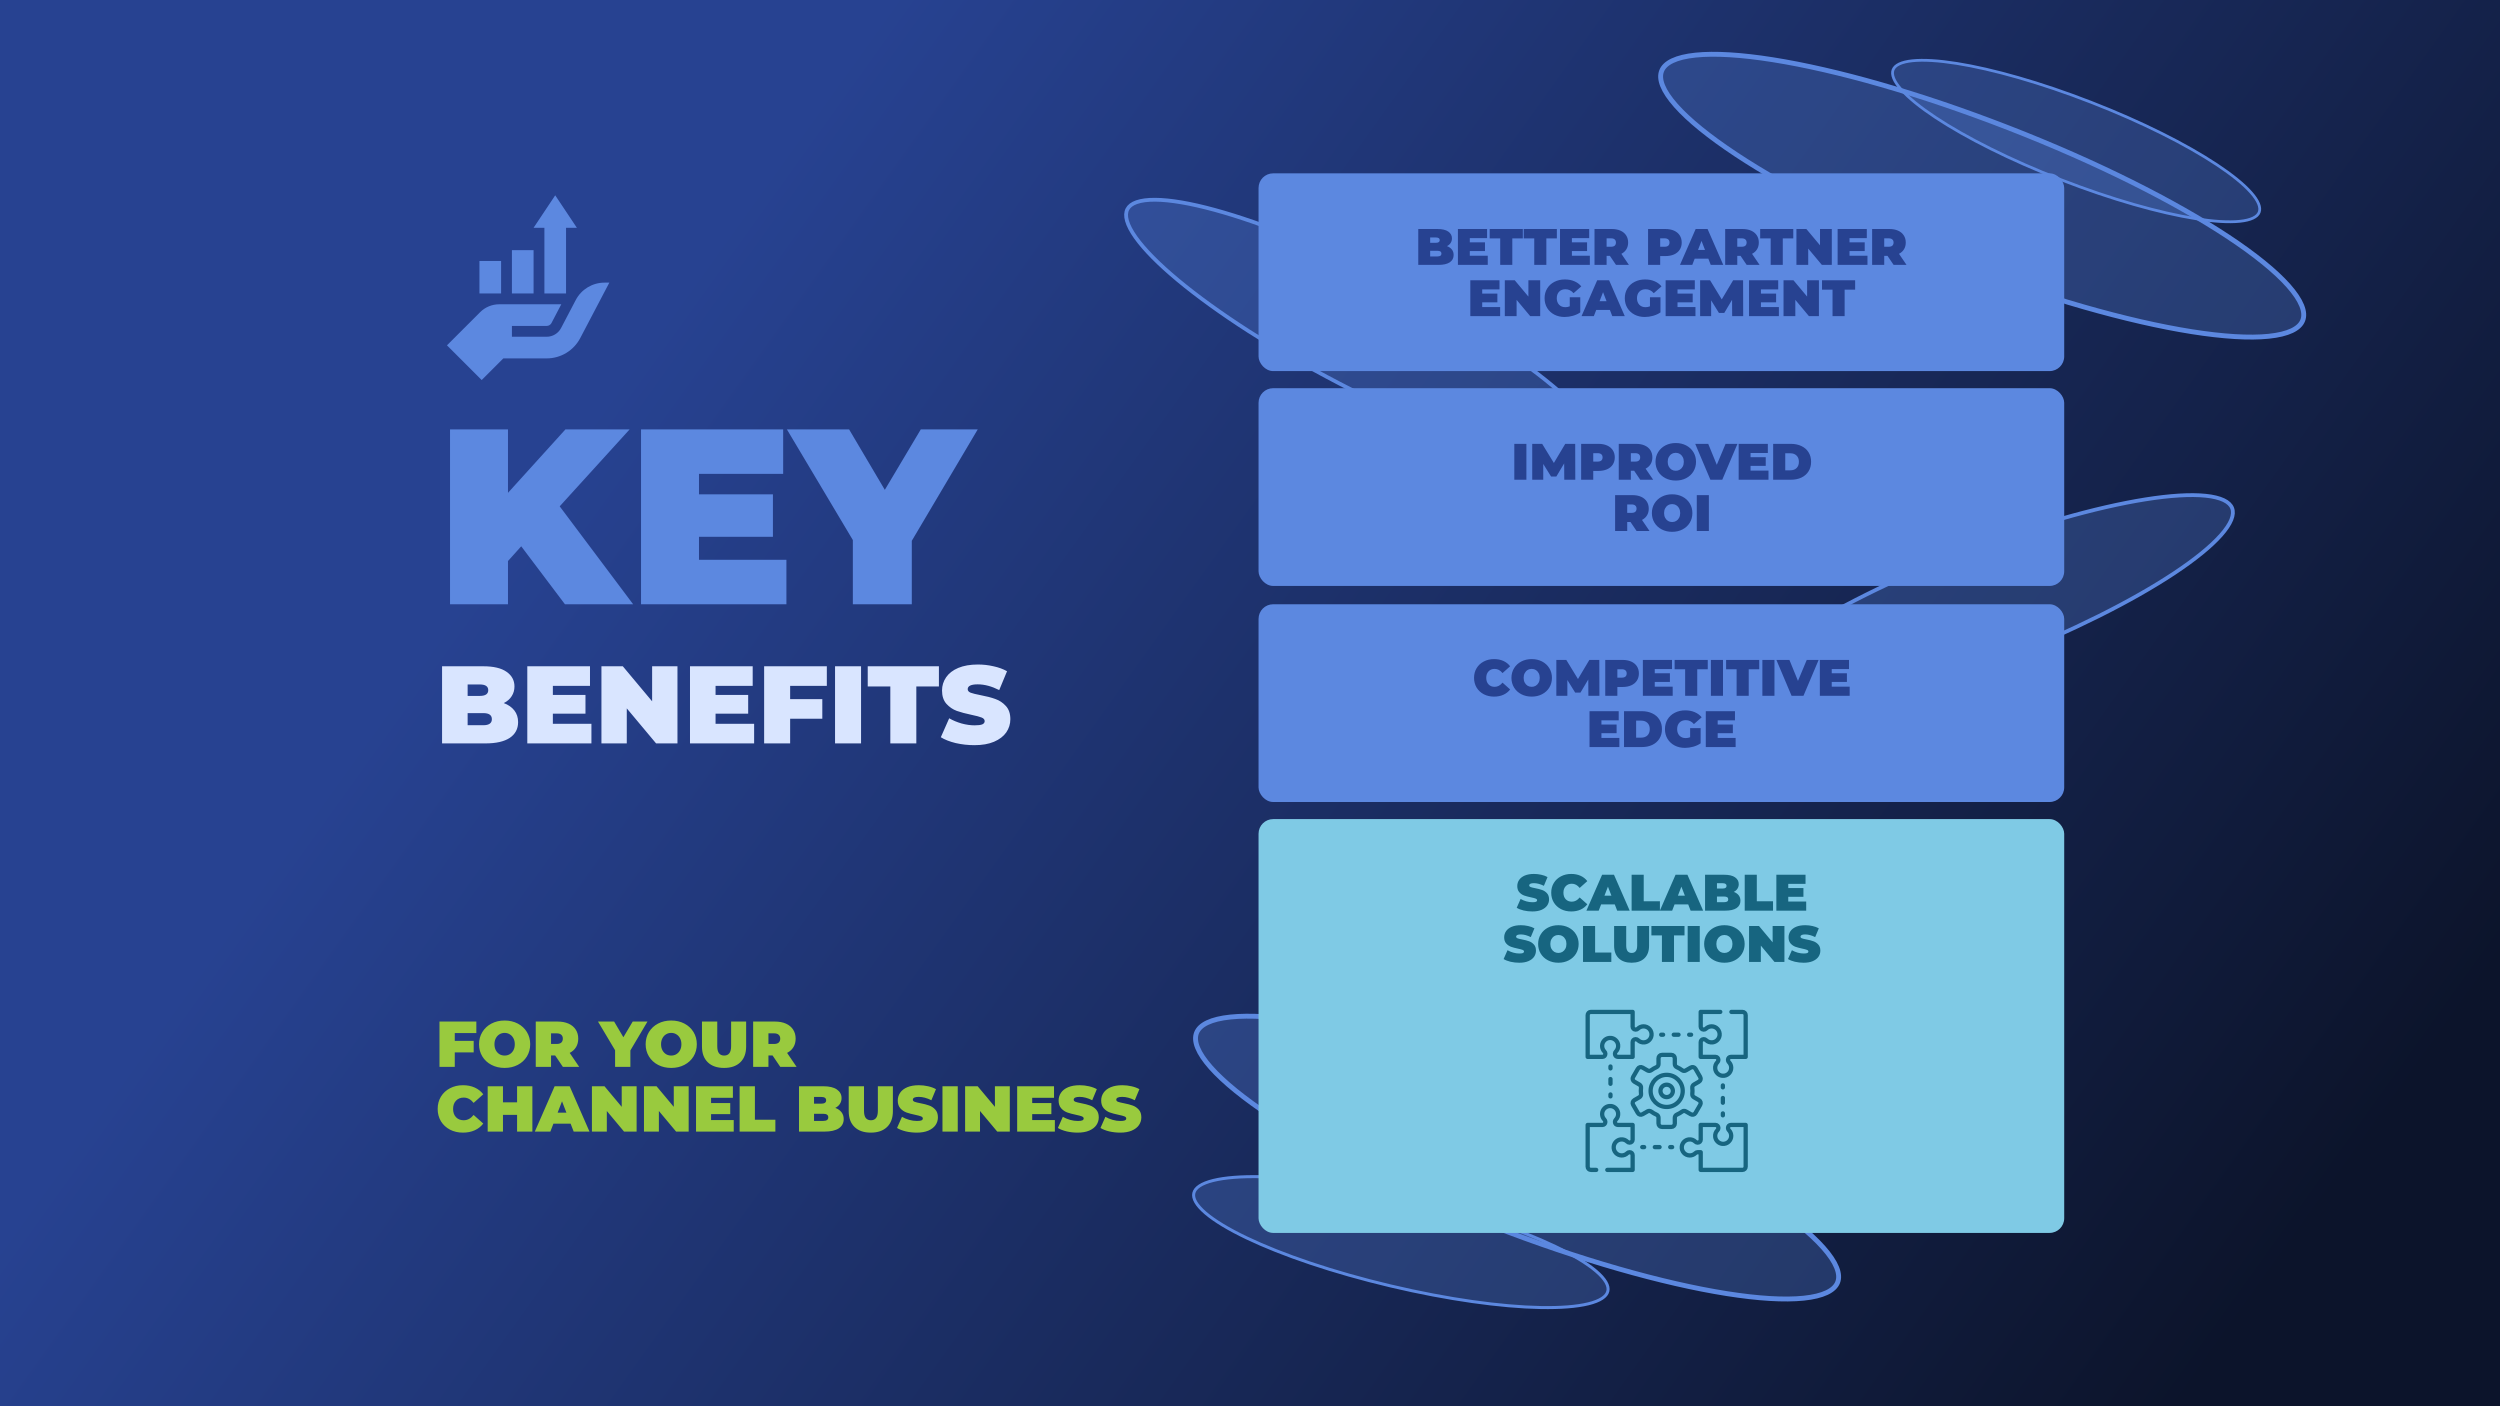<svg xmlns="http://www.w3.org/2000/svg" width="2048" height="1152" viewBox="0 0 2048 1152" fill="none"><g clip-path="url(#clip0_248_296)"><rect width="2048" height="1152" fill="url(#paint0_linear_248_296)"></rect><path d="M1505.4 1050.47C1504.1 1053.81 1501.21 1056.64 1496.53 1058.87C1491.84 1061.1 1485.49 1062.65 1477.58 1063.47C1461.78 1065.1 1440.2 1063.78 1414.32 1059.68C1362.6 1051.48 1294.13 1032.23 1221.19 1003.85C1148.25 975.473 1084.77 943.385 1041.11 914.476C1019.26 900.012 1002.46 886.404 991.921 874.517C986.647 868.571 983.013 863.139 981.061 858.321C979.115 853.515 978.9 849.477 980.2 846.136C981.5 842.796 984.387 839.964 989.07 837.737C993.764 835.505 1000.11 833.958 1008.02 833.139C1023.82 831.503 1045.4 832.823 1071.28 836.927C1123 845.129 1191.47 864.379 1264.41 892.756C1337.35 921.133 1400.83 953.221 1444.49 982.13C1466.34 996.594 1483.13 1010.2 1493.68 1022.09C1498.95 1028.04 1502.59 1033.47 1504.54 1038.29C1506.48 1043.09 1506.7 1047.13 1505.4 1050.47Z" fill="#5C88E0" fill-opacity="0.27" stroke="#5C88E0" stroke-width="4"></path><path d="M1886.4 262.47C1885.1 265.811 1882.21 268.642 1877.53 270.869C1872.84 273.101 1866.49 274.648 1858.58 275.467C1842.78 277.103 1821.2 275.783 1795.32 271.679C1743.6 263.477 1675.13 244.227 1602.19 215.85C1529.25 187.473 1465.77 155.385 1422.11 126.476C1400.26 112.012 1383.46 98.404 1372.92 86.517C1367.65 80.571 1364.01 75.139 1362.06 70.321C1360.11 65.516 1359.9 61.477 1361.2 58.136C1362.5 54.796 1365.39 51.964 1370.07 49.737C1374.76 47.505 1381.11 45.958 1389.02 45.139C1404.82 43.503 1426.4 44.823 1452.28 48.927C1504 57.129 1572.47 76.379 1645.41 104.756C1718.35 133.133 1781.83 165.221 1825.49 194.13C1847.34 208.594 1864.13 222.202 1874.68 234.089C1879.95 240.035 1883.59 245.467 1885.54 250.285C1887.48 255.091 1887.7 259.129 1886.4 262.47Z" fill="#5C88E0" fill-opacity="0.27" stroke="#5C88E0" stroke-width="4"></path><path d="M1850.72 173.876C1849.98 175.783 1848.33 177.4 1845.65 178.672C1842.97 179.946 1839.35 180.83 1834.83 181.297C1825.81 182.232 1813.49 181.478 1798.71 179.135C1769.18 174.451 1730.08 163.459 1688.43 147.255C1646.78 131.051 1610.53 112.728 1585.6 96.22C1573.12 87.961 1563.53 80.191 1557.51 73.403C1554.5 70.008 1552.42 66.906 1551.31 64.155C1550.2 61.411 1550.08 59.105 1550.82 57.197C1551.56 55.289 1553.21 53.673 1555.88 52.401C1558.56 51.127 1562.19 50.243 1566.7 49.776C1575.73 48.841 1588.05 49.595 1602.83 51.938C1632.36 56.622 1671.46 67.614 1713.11 83.818C1754.76 100.022 1791.01 118.345 1815.94 134.853C1828.42 143.112 1838.01 150.882 1844.03 157.67C1847.04 161.065 1849.11 164.167 1850.23 166.918C1851.34 169.662 1851.46 171.968 1850.72 173.876Z" fill="#5C88E0" fill-opacity="0.27" stroke="#5C88E0" stroke-width="2.284"></path><path d="M1828.56 416.247C1829.58 418.853 1829.41 422.003 1827.9 425.753C1826.38 429.512 1823.54 433.752 1819.43 438.392C1811.21 447.67 1798.11 458.293 1781.08 469.586C1747.02 492.157 1697.51 517.216 1640.62 539.383C1583.74 561.551 1530.32 576.596 1489.98 583.016C1469.79 586.228 1452.96 587.267 1440.63 585.997C1434.46 585.362 1429.51 584.157 1425.84 582.418C1422.19 580.682 1419.94 578.475 1418.92 575.869C1417.91 573.263 1418.07 570.113 1419.59 566.363C1421.11 562.604 1423.94 558.364 1428.05 553.724C1436.27 544.446 1449.37 533.823 1466.41 522.53C1500.46 499.959 1549.97 474.9 1606.86 452.732C1663.75 430.565 1717.16 415.519 1757.51 409.1C1777.69 405.888 1794.52 404.849 1806.86 406.119C1813.02 406.754 1817.98 407.959 1821.64 409.698C1825.29 411.433 1827.55 413.641 1828.56 416.247Z" fill="#5C88E0" fill-opacity="0.27" stroke="#5C88E0" stroke-width="3.121"></path><path d="M1313.54 374.362C1312.25 376.843 1309.77 378.794 1305.95 380.123C1302.12 381.456 1297.06 382.118 1290.86 382.082C1278.47 382.01 1261.85 379.156 1242.13 373.778C1202.71 363.03 1151.24 342.293 1097.09 314.1C1042.93 285.906 996.423 255.636 965.012 229.513C949.296 216.443 937.426 204.465 930.258 194.352C926.673 189.294 924.315 184.773 923.21 180.871C922.108 176.979 922.285 173.829 923.576 171.349C924.867 168.868 927.347 166.917 931.167 165.588C934.996 164.255 940.052 163.593 946.253 163.629C958.648 163.701 975.268 166.555 994.988 171.932C1034.4 182.681 1085.87 203.417 1140.03 231.611C1194.19 259.805 1240.69 290.074 1272.1 316.198C1287.82 329.268 1299.69 341.246 1306.86 351.359C1310.44 356.417 1312.8 360.938 1313.91 364.84C1315.01 368.732 1314.83 371.882 1313.54 374.362Z" fill="#5C88E0" fill-opacity="0.27" stroke="#5C88E0" stroke-width="3.121"></path><path d="M1317.15 1057.73C1316.64 1059.88 1315.11 1061.86 1312.43 1063.63C1309.75 1065.4 1305.99 1066.89 1301.22 1068.06C1291.68 1070.41 1278.35 1071.44 1262.14 1071.14C1229.76 1070.53 1186.17 1064.57 1139.07 1053.41C1091.97 1042.25 1050.34 1028.01 1021.13 1014.03C1006.51 1007.03 995.063 1000.13 987.59 993.746C983.852 990.553 981.162 987.536 979.556 984.751C977.953 981.973 977.477 979.517 977.989 977.36C978.5 975.203 980.027 973.222 982.705 971.458C985.391 969.69 989.149 968.201 993.922 967.025C1003.46 964.674 1016.79 963.642 1033 963.949C1065.38 964.56 1108.97 970.511 1156.07 981.672C1203.17 992.832 1244.8 1007.07 1274.01 1021.06C1288.63 1028.05 1300.08 1034.96 1307.55 1041.34C1311.29 1044.53 1313.98 1047.55 1315.58 1050.33C1317.19 1053.11 1317.66 1055.57 1317.15 1057.73Z" fill="#5C88E0" fill-opacity="0.27" stroke="#5C88E0" stroke-width="2.474"></path><path d="M426.983 447.526L416.138 459.599V495H368.664V351.76H416.138V403.736L463.202 351.76H515.792L458.496 414.785L518.657 495H462.793L426.983 447.526ZM644.227 458.576V495H525.133V351.76H641.567V388.184H572.607V404.963H633.177V439.75H572.607V458.576H644.227ZM746.944 443.024V495H698.652V442.41L644.63 351.76H695.582L724.844 401.28L754.311 351.76H800.966L746.944 443.024Z" fill="#5C88E0"></path><path d="M412.694 575.963C416.425 577.347 419.314 579.363 421.36 582.01C423.406 584.658 424.429 587.848 424.429 591.579C424.429 597.115 422.142 601.418 417.569 604.487C412.995 607.496 406.376 609 397.71 609H362.145V545.814H395.905C404.33 545.814 410.678 547.318 414.951 550.327C419.284 553.336 421.45 557.338 421.45 562.332C421.45 565.281 420.698 567.929 419.193 570.276C417.749 572.623 415.583 574.518 412.694 575.963ZM383.087 560.708V570.095H393.016C397.65 570.095 399.967 568.531 399.967 565.401C399.967 562.272 397.65 560.708 393.016 560.708H383.087ZM395.905 594.106C400.599 594.106 402.945 592.451 402.945 589.141C402.945 585.832 400.599 584.177 395.905 584.177H383.087V594.106H395.905ZM484.495 592.933V609H431.96V545.814H483.322V561.881H452.902V569.283H479.621V584.628H452.902V592.933H484.495ZM554.98 545.814V609H537.468L513.457 580.295V609H492.696V545.814H510.208L534.219 574.518V545.814H554.98ZM617.779 592.933V609H565.244V545.814H616.606V561.881H586.186V569.283H612.905V584.628H586.186V592.933H617.779ZM647.283 561.881V572.713H673.64V588.78H647.283V609H625.98V545.814H677.341V561.881H647.283ZM684.071 545.814H705.374V609H684.071V545.814ZM729.349 562.332H710.845V545.814H769.157V562.332H750.652V609H729.349V562.332ZM798.249 610.444C793.014 610.444 787.899 609.873 782.904 608.729C777.97 607.526 773.908 605.931 770.718 603.945L777.578 588.419C780.587 590.164 783.957 591.579 787.688 592.662C791.419 593.685 795 594.196 798.43 594.196C801.379 594.196 803.485 593.926 804.749 593.384C806.012 592.782 806.644 591.91 806.644 590.766C806.644 589.442 805.802 588.449 804.117 587.787C802.492 587.125 799.784 586.403 795.993 585.621C791.118 584.598 787.056 583.515 783.807 582.371C780.557 581.168 777.729 579.242 775.322 576.594C772.915 573.886 771.711 570.246 771.711 565.672C771.711 561.701 772.824 558.09 775.051 554.84C777.278 551.591 780.587 549.033 784.98 547.168C789.433 545.302 794.819 544.369 801.138 544.369C805.471 544.369 809.713 544.851 813.865 545.814C818.078 546.716 821.779 548.07 824.968 549.876L818.559 565.311C812.361 562.182 806.494 560.617 800.957 560.617C795.481 560.617 792.743 561.941 792.743 564.589C792.743 565.853 793.556 566.816 795.18 567.478C796.805 568.079 799.483 568.741 803.214 569.463C808.028 570.366 812.09 571.419 815.4 572.623C818.71 573.766 821.568 575.662 823.975 578.309C826.443 580.957 827.676 584.568 827.676 589.141C827.676 593.113 826.563 596.724 824.336 599.973C822.11 603.163 818.77 605.72 814.317 607.646C809.924 609.512 804.568 610.444 798.249 610.444Z" fill="#D9E5FF"></path><path d="M372.547 846.303V852.67H388.04V862.115H372.547V874H360.024V836.858H390.216V846.303H372.547ZM413.385 874.849C409.388 874.849 405.798 874.018 402.614 872.355C399.431 870.693 396.937 868.393 395.133 865.457C393.329 862.486 392.427 859.143 392.427 855.429C392.427 851.715 393.329 848.39 395.133 845.454C396.937 842.482 399.431 840.165 402.614 838.503C405.798 836.84 409.388 836.009 413.385 836.009C417.383 836.009 420.973 836.84 424.157 838.503C427.34 840.165 429.834 842.482 431.638 845.454C433.442 848.39 434.344 851.715 434.344 855.429C434.344 859.143 433.442 862.486 431.638 865.457C429.834 868.393 427.34 870.693 424.157 872.355C420.973 874.018 417.383 874.849 413.385 874.849ZM413.385 864.714C414.942 864.714 416.339 864.343 417.577 863.6C418.851 862.822 419.859 861.743 420.602 860.364C421.344 858.949 421.716 857.304 421.716 855.429C421.716 853.554 421.344 851.927 420.602 850.547C419.859 849.133 418.851 848.054 417.577 847.311C416.339 846.533 414.942 846.143 413.385 846.143C411.829 846.143 410.414 846.533 409.141 847.311C407.903 848.054 406.912 849.133 406.169 850.547C405.426 851.927 405.055 853.554 405.055 855.429C405.055 857.304 405.426 858.949 406.169 860.364C406.912 861.743 407.903 862.822 409.141 863.6C410.414 864.343 411.829 864.714 413.385 864.714ZM454.807 864.661H451.411V874H438.889V836.858H456.77C460.201 836.858 463.191 837.424 465.737 838.556C468.284 839.688 470.248 841.315 471.627 843.437C473.007 845.56 473.696 848.036 473.696 850.866C473.696 853.519 473.095 855.836 471.892 857.817C470.69 859.798 468.956 861.372 466.693 862.539L474.492 874H461.121L454.807 864.661ZM461.068 850.866C461.068 849.486 460.644 848.425 459.795 847.682C458.946 846.904 457.672 846.515 455.974 846.515H451.411V855.217H455.974C457.672 855.217 458.946 854.845 459.795 854.102C460.644 853.324 461.068 852.245 461.068 850.866ZM516.406 860.523V874H503.883V860.364L489.876 836.858H503.088L510.675 849.699L518.316 836.858H530.413L516.406 860.523ZM549.87 874.849C545.873 874.849 542.282 874.018 539.099 872.355C535.915 870.693 533.421 868.393 531.617 865.457C529.813 862.486 528.911 859.143 528.911 855.429C528.911 851.715 529.813 848.39 531.617 845.454C533.421 842.482 535.915 840.165 539.099 838.503C542.282 836.84 545.873 836.009 549.87 836.009C553.867 836.009 557.457 836.84 560.641 838.503C563.825 840.165 566.319 842.482 568.123 845.454C569.927 848.39 570.829 851.715 570.829 855.429C570.829 859.143 569.927 862.486 568.123 865.457C566.319 868.393 563.825 870.693 560.641 872.355C557.457 874.018 553.867 874.849 549.87 874.849ZM549.87 864.714C551.426 864.714 552.824 864.343 554.062 863.6C555.335 862.822 556.343 861.743 557.086 860.364C557.829 858.949 558.2 857.304 558.2 855.429C558.2 853.554 557.829 851.927 557.086 850.547C556.343 849.133 555.335 848.054 554.062 847.311C552.824 846.533 551.426 846.143 549.87 846.143C548.313 846.143 546.899 846.533 545.625 847.311C544.387 848.054 543.397 849.133 542.654 850.547C541.911 851.927 541.539 853.554 541.539 855.429C541.539 857.304 541.911 858.949 542.654 860.364C543.397 861.743 544.387 862.822 545.625 863.6C546.899 864.343 548.313 864.714 549.87 864.714ZM593.149 874.849C587.454 874.849 583.014 873.31 579.831 870.233C576.647 867.155 575.055 862.84 575.055 857.286V836.858H587.577V856.915C587.577 859.638 588.055 861.619 589.01 862.857C590 864.095 591.415 864.714 593.255 864.714C595.094 864.714 596.491 864.095 597.447 862.857C598.437 861.619 598.932 859.638 598.932 856.915V836.858H611.242V857.286C611.242 862.84 609.65 867.155 606.467 870.233C603.283 873.31 598.844 874.849 593.149 874.849ZM632.9 864.661H629.504V874H616.982V836.858H634.863C638.295 836.858 641.284 837.424 643.831 838.556C646.377 839.688 648.341 841.315 649.72 843.437C651.1 845.56 651.79 848.036 651.79 850.866C651.79 853.519 651.188 855.836 649.985 857.817C648.783 859.798 647.049 861.372 644.786 862.539L652.585 874H639.214L632.9 864.661ZM639.161 850.866C639.161 849.486 638.737 848.425 637.888 847.682C637.039 846.904 635.765 846.515 634.067 846.515H629.504V855.217H634.067C635.765 855.217 637.039 854.845 637.888 854.102C638.737 853.324 639.161 852.245 639.161 850.866ZM379.232 927.849C375.306 927.849 371.768 927.035 368.62 925.408C365.472 923.746 362.996 921.446 361.192 918.51C359.423 915.539 358.539 912.179 358.539 908.429C358.539 904.679 359.423 901.337 361.192 898.401C362.996 895.429 365.472 893.13 368.62 891.503C371.768 889.84 375.306 889.009 379.232 889.009C382.84 889.009 386.059 889.646 388.889 890.919C391.719 892.193 394.054 894.032 395.893 896.437L387.987 903.494C385.688 900.594 382.982 899.143 379.869 899.143C377.251 899.143 375.147 899.992 373.555 901.69C371.963 903.353 371.167 905.599 371.167 908.429C371.167 911.259 371.963 913.523 373.555 915.221C375.147 916.883 377.251 917.714 379.869 917.714C382.982 917.714 385.688 916.264 387.987 913.364L395.893 920.421C394.054 922.826 391.719 924.665 388.889 925.939C386.059 927.212 382.84 927.849 379.232 927.849ZM436.12 889.858V927H423.598V913.311H412.031V927H399.509V889.858H412.031V903.017H423.598V889.858H436.12ZM467.463 920.527H453.349L450.855 927H438.121L454.357 889.858H466.667L482.904 927H469.957L467.463 920.527ZM464.014 911.506L460.406 902.168L456.798 911.506H464.014ZM521.513 889.858V927H511.22L497.106 910.127V927H484.902V889.858H495.196L509.31 906.731V889.858H521.513ZM564.158 889.858V927H553.865L539.751 910.127V927H527.547V889.858H537.841L551.955 906.731V889.858H564.158ZM601.073 917.555V927H570.192V889.858H600.383V899.303H582.502V903.654H598.208V912.674H582.502V917.555H601.073ZM605.893 889.858H618.416V917.29H635.183V927H605.893V889.858ZM684.263 907.58C686.456 908.394 688.154 909.579 689.356 911.135C690.559 912.691 691.16 914.566 691.16 916.759C691.16 920.014 689.816 922.543 687.128 924.347C684.44 926.116 680.548 927 675.455 927H654.549V889.858H674.394C679.346 889.858 683.078 890.742 685.589 892.511C688.136 894.28 689.409 896.632 689.409 899.568C689.409 901.301 688.967 902.858 688.083 904.237C687.234 905.617 685.961 906.731 684.263 907.58ZM666.859 898.613V904.131H672.696C675.419 904.131 676.781 903.211 676.781 901.372C676.781 899.533 675.419 898.613 672.696 898.613H666.859ZM674.394 918.245C677.153 918.245 678.532 917.272 678.532 915.327C678.532 913.381 677.153 912.408 674.394 912.408H666.859V918.245H674.394ZM713.363 927.849C707.668 927.849 703.228 926.31 700.045 923.233C696.861 920.155 695.269 915.84 695.269 910.286V889.858H707.791V909.915C707.791 912.638 708.269 914.619 709.224 915.857C710.215 917.095 711.63 917.714 713.469 917.714C715.308 917.714 716.706 917.095 717.661 915.857C718.651 914.619 719.146 912.638 719.146 909.915V889.858H731.456V910.286C731.456 915.84 729.864 920.155 726.681 923.233C723.497 926.31 719.058 927.849 713.363 927.849ZM751.045 927.849C747.967 927.849 744.961 927.513 742.025 926.841C739.124 926.133 736.736 925.196 734.862 924.029L738.894 914.902C740.663 915.928 742.644 916.759 744.837 917.396C747.03 917.997 749.135 918.298 751.151 918.298C752.884 918.298 754.122 918.139 754.865 917.821C755.608 917.467 755.98 916.954 755.98 916.282C755.98 915.504 755.484 914.92 754.494 914.531C753.539 914.142 751.947 913.717 749.718 913.257C746.853 912.656 744.465 912.019 742.555 911.347C740.645 910.64 738.983 909.508 737.568 907.951C736.153 906.36 735.445 904.22 735.445 901.531C735.445 899.197 736.1 897.074 737.409 895.164C738.717 893.254 740.663 891.75 743.245 890.654C745.863 889.557 749.029 889.009 752.743 889.009C755.29 889.009 757.784 889.292 760.224 889.858C762.7 890.389 764.876 891.184 766.751 892.246L762.983 901.319C759.34 899.48 755.891 898.56 752.637 898.56C749.418 898.56 747.808 899.338 747.808 900.894C747.808 901.637 748.286 902.203 749.241 902.592C750.196 902.946 751.77 903.335 753.963 903.76C756.793 904.29 759.181 904.909 761.126 905.617C763.072 906.289 764.752 907.403 766.167 908.96C767.617 910.516 768.343 912.638 768.343 915.327C768.343 917.661 767.688 919.784 766.379 921.694C765.07 923.569 763.107 925.072 760.49 926.204C757.907 927.301 754.759 927.849 751.045 927.849ZM772.069 889.858H784.591V927H772.069V889.858ZM827.23 889.858V927H816.937L802.823 910.127V927H790.619V889.858H800.913L815.027 906.731V889.858H827.23ZM864.145 917.555V927H833.264V889.858H863.455V899.303H845.574V903.654H861.28V912.674H845.574V917.555H864.145ZM882.814 927.849C879.737 927.849 876.73 927.513 873.794 926.841C870.893 926.133 868.506 925.196 866.631 924.029L870.663 914.902C872.432 915.928 874.413 916.759 876.606 917.396C878.799 917.997 880.904 918.298 882.92 918.298C884.654 918.298 885.892 918.139 886.634 917.821C887.377 917.467 887.749 916.954 887.749 916.282C887.749 915.504 887.254 914.92 886.263 914.531C885.308 914.142 883.716 913.717 881.488 913.257C878.622 912.656 876.235 912.019 874.325 911.347C872.414 910.64 870.752 909.508 869.337 907.951C867.922 906.36 867.215 904.22 867.215 901.531C867.215 899.197 867.869 897.074 869.178 895.164C870.487 893.254 872.432 891.75 875.014 890.654C877.632 889.557 880.798 889.009 884.512 889.009C887.059 889.009 889.553 889.292 891.994 889.858C894.47 890.389 896.645 891.184 898.52 892.246L894.753 901.319C891.109 899.48 887.66 898.56 884.406 898.56C881.187 898.56 879.577 899.338 879.577 900.894C879.577 901.637 880.055 902.203 881.01 902.592C881.965 902.946 883.539 903.335 885.732 903.76C888.562 904.29 890.95 904.909 892.896 905.617C894.841 906.289 896.521 907.403 897.936 908.96C899.387 910.516 900.112 912.638 900.112 915.327C900.112 917.661 899.457 919.784 898.149 921.694C896.84 923.569 894.876 925.072 892.259 926.204C889.677 927.301 886.528 927.849 882.814 927.849ZM917.687 927.849C914.609 927.849 911.602 927.513 908.666 926.841C905.766 926.133 903.378 925.196 901.503 924.029L905.536 914.902C907.305 915.928 909.285 916.759 911.479 917.396C913.672 917.997 915.776 918.298 917.793 918.298C919.526 918.298 920.764 918.139 921.507 917.821C922.25 917.467 922.621 916.954 922.621 916.282C922.621 915.504 922.126 914.92 921.136 914.531C920.18 914.142 918.589 913.717 916.36 913.257C913.495 912.656 911.107 912.019 909.197 911.347C907.287 910.64 905.624 909.508 904.209 907.951C902.794 906.36 902.087 904.22 902.087 901.531C902.087 899.197 902.741 897.074 904.05 895.164C905.359 893.254 907.305 891.75 909.887 890.654C912.504 889.557 915.67 889.009 919.385 889.009C921.931 889.009 924.425 889.292 926.866 889.858C929.342 890.389 931.518 891.184 933.392 892.246L929.625 901.319C925.982 899.48 922.533 898.56 919.278 898.56C916.059 898.56 914.45 899.338 914.45 900.894C914.45 901.637 914.928 902.203 915.883 902.592C916.838 902.946 918.412 903.335 920.605 903.76C923.435 904.29 925.822 904.909 927.768 905.617C929.714 906.289 931.394 907.403 932.809 908.96C934.259 910.516 934.984 912.638 934.984 915.327C934.984 917.661 934.33 919.784 933.021 921.694C931.712 923.569 929.749 925.072 927.131 926.204C924.549 927.301 921.401 927.849 917.687 927.849Z" fill="#99CA3E"></path><rect x="1031" y="142" width="660" height="162" rx="12" fill="#5C88E0"></rect><path d="M1185.36 201.628C1187.1 202.272 1188.44 203.21 1189.4 204.442C1190.35 205.674 1190.82 207.158 1190.82 208.894C1190.82 211.47 1189.76 213.472 1187.63 214.9C1185.5 216.3 1182.42 217 1178.39 217H1161.84V187.6H1177.55C1181.47 187.6 1184.43 188.3 1186.41 189.7C1188.43 191.1 1189.44 192.962 1189.44 195.286C1189.44 196.658 1189.09 197.89 1188.39 198.982C1187.72 200.074 1186.71 200.956 1185.36 201.628ZM1171.59 194.53V198.898H1176.21C1178.36 198.898 1179.44 198.17 1179.44 196.714C1179.44 195.258 1178.36 194.53 1176.21 194.53H1171.59ZM1177.55 210.07C1179.74 210.07 1180.83 209.3 1180.83 207.76C1180.83 206.22 1179.74 205.45 1177.55 205.45H1171.59V210.07H1177.55ZM1218.77 209.524V217H1194.33V187.6H1218.23V195.076H1204.07V198.52H1216.5V205.66H1204.07V209.524H1218.77ZM1228.97 195.286H1220.36V187.6H1247.49V195.286H1238.88V217H1228.97V195.286ZM1256.86 195.286H1248.25V187.6H1275.38V195.286H1266.77V217H1256.86V195.286ZM1302.4 209.524V217H1277.96V187.6H1301.86V195.076H1287.7V198.52H1300.13V205.66H1287.7V209.524H1302.4ZM1318.82 209.608H1316.13V217H1306.22V187.6H1320.37C1323.09 187.6 1325.45 188.048 1327.47 188.944C1329.49 189.84 1331.04 191.128 1332.13 192.808C1333.22 194.488 1333.77 196.448 1333.77 198.688C1333.77 200.788 1333.29 202.622 1332.34 204.19C1331.39 205.758 1330.02 207.004 1328.23 207.928L1334.4 217H1323.82L1318.82 209.608ZM1323.77 198.688C1323.77 197.596 1323.44 196.756 1322.77 196.168C1322.09 195.552 1321.09 195.244 1319.74 195.244H1316.13V202.132H1319.74C1321.09 202.132 1322.09 201.838 1322.77 201.25C1323.44 200.634 1323.77 199.78 1323.77 198.688ZM1364.26 187.6C1366.97 187.6 1369.34 188.048 1371.36 188.944C1373.37 189.84 1374.93 191.128 1376.02 192.808C1377.11 194.488 1377.66 196.448 1377.66 198.688C1377.66 200.928 1377.11 202.888 1376.02 204.568C1374.93 206.248 1373.37 207.536 1371.36 208.432C1369.34 209.328 1366.97 209.776 1364.26 209.776H1360.02V217H1350.1V187.6H1364.26ZM1363.63 202.132C1364.97 202.132 1365.98 201.838 1366.65 201.25C1367.32 200.634 1367.66 199.78 1367.66 198.688C1367.66 197.596 1367.32 196.756 1366.65 196.168C1365.98 195.552 1364.97 195.244 1363.63 195.244H1360.02V202.132H1363.63ZM1399.47 211.876H1388.29L1386.32 217H1376.24L1389.09 187.6H1398.84L1411.69 217H1401.44L1399.47 211.876ZM1396.74 204.736L1393.88 197.344L1391.02 204.736H1396.74ZM1425.87 209.608H1423.18V217H1413.27V187.6H1427.42C1430.14 187.6 1432.51 188.048 1434.52 188.944C1436.54 189.84 1438.09 191.128 1439.18 192.808C1440.28 194.488 1440.82 196.448 1440.82 198.688C1440.82 200.788 1440.35 202.622 1439.39 204.19C1438.44 205.758 1437.07 207.004 1435.28 207.928L1441.45 217H1430.87L1425.87 209.608ZM1430.83 198.688C1430.83 197.596 1430.49 196.756 1429.82 196.168C1429.15 195.552 1428.14 195.244 1426.79 195.244H1423.18V202.132H1426.79C1428.14 202.132 1429.15 201.838 1429.82 201.25C1430.49 200.634 1430.83 199.78 1430.83 198.688ZM1450.54 195.286H1441.93V187.6H1469.06V195.286H1460.45V217H1450.54V195.286ZM1500.61 187.6V217H1492.47L1481.29 203.644V217H1471.63V187.6H1479.78L1490.95 200.956V187.6H1500.61ZM1529.83 209.524V217H1505.39V187.6H1529.29V195.076H1515.13V198.52H1527.57V205.66H1515.13V209.524H1529.83ZM1546.25 209.608H1543.56V217H1533.65V187.6H1547.8C1550.52 187.6 1552.89 188.048 1554.9 188.944C1556.92 189.84 1558.47 191.128 1559.56 192.808C1560.66 194.488 1561.2 196.448 1561.2 198.688C1561.2 200.788 1560.73 202.622 1559.77 204.19C1558.82 205.758 1557.45 207.004 1555.66 207.928L1561.83 217H1551.25L1546.25 209.608ZM1551.21 198.688C1551.21 197.596 1550.87 196.756 1550.2 196.168C1549.53 195.552 1548.52 195.244 1547.17 195.244H1543.56V202.132H1547.17C1548.52 202.132 1549.53 201.838 1550.2 201.25C1550.87 200.634 1551.21 199.78 1551.21 198.688ZM1228.92 251.524V259H1204.48V229.6H1228.38V237.076H1214.22V240.52H1226.65V247.66H1214.22V251.524H1228.92ZM1261.72 229.6V259H1253.57L1242.4 245.644V259H1232.74V229.6H1240.89L1252.06 242.956V229.6H1261.72ZM1285.94 243.502H1294.55V255.934C1292.81 257.138 1290.8 258.062 1288.5 258.706C1286.21 259.35 1283.95 259.672 1281.74 259.672C1278.6 259.672 1275.79 259.028 1273.3 257.74C1270.81 256.424 1268.85 254.604 1267.42 252.28C1266.02 249.928 1265.32 247.268 1265.32 244.3C1265.32 241.332 1266.02 238.686 1267.42 236.362C1268.85 234.01 1270.82 232.19 1273.34 230.902C1275.89 229.586 1278.76 228.928 1281.95 228.928C1284.83 228.928 1287.41 229.418 1289.68 230.398C1291.97 231.35 1293.88 232.75 1295.39 234.598L1289.05 240.184C1287.2 238.028 1285 236.95 1282.45 236.95C1280.27 236.95 1278.53 237.608 1277.25 238.924C1275.96 240.24 1275.31 242.032 1275.31 244.3C1275.31 246.512 1275.94 248.29 1277.2 249.634C1278.49 250.978 1280.2 251.65 1282.33 251.65C1283.59 251.65 1284.79 251.412 1285.94 250.936V243.502ZM1318.81 253.876H1307.64L1305.66 259H1295.58L1308.43 229.6H1318.18L1331.03 259H1320.78L1318.81 253.876ZM1316.08 246.736L1313.22 239.344L1310.37 246.736H1316.08ZM1351.65 243.502H1360.26V255.934C1358.52 257.138 1356.51 258.062 1354.21 258.706C1351.91 259.35 1349.66 259.672 1347.45 259.672C1344.31 259.672 1341.5 259.028 1339.01 257.74C1336.51 256.424 1334.55 254.604 1333.13 252.28C1331.73 249.928 1331.03 247.268 1331.03 244.3C1331.03 241.332 1331.73 238.686 1333.13 236.362C1334.55 234.01 1336.53 232.19 1339.05 230.902C1341.6 229.586 1344.47 228.928 1347.66 228.928C1350.54 228.928 1353.12 229.418 1355.39 230.398C1357.68 231.35 1359.59 232.75 1361.1 234.598L1354.76 240.184C1352.91 238.028 1350.71 236.95 1348.16 236.95C1345.98 236.95 1344.24 237.608 1342.95 238.924C1341.67 240.24 1341.02 242.032 1341.02 244.3C1341.02 246.512 1341.65 248.29 1342.91 249.634C1344.2 250.978 1345.91 251.65 1348.04 251.65C1349.3 251.65 1350.5 251.412 1351.65 250.936V243.502ZM1388.92 251.524V259H1364.48V229.6H1388.38V237.076H1374.22V240.52H1386.66V247.66H1374.22V251.524H1388.92ZM1418.99 259L1418.91 245.602L1412.52 256.354H1408.15L1401.77 246.064V259H1392.74V229.6H1400.89L1410.46 245.266L1419.79 229.6H1427.94L1428.02 259H1418.99ZM1457.26 251.524V259H1432.81V229.6H1456.71V237.076H1442.56V240.52H1454.99V247.66H1442.56V251.524H1457.26ZM1490.05 229.6V259H1481.9L1470.73 245.644V259H1461.07V229.6H1469.22L1480.39 242.956V229.6H1490.05ZM1501.21 237.286H1492.6V229.6H1519.73V237.286H1511.12V259H1501.21V237.286Z" fill="#274291"></path><rect x="1031" y="318" width="660" height="162" rx="12" fill="#5C88E0"></rect><path d="M1240.52 363.6H1250.43V393H1240.52V363.6ZM1281.45 393L1281.37 379.602L1274.98 390.354H1270.62L1264.23 380.064V393H1255.2V363.6H1263.35L1272.93 379.266L1282.25 363.6H1290.4L1290.48 393H1281.45ZM1309.43 363.6C1312.14 363.6 1314.51 364.048 1316.53 364.944C1318.54 365.84 1320.1 367.128 1321.19 368.808C1322.28 370.488 1322.83 372.448 1322.83 374.688C1322.83 376.928 1322.28 378.888 1321.19 380.568C1320.1 382.248 1318.54 383.536 1316.53 384.432C1314.51 385.328 1312.14 385.776 1309.43 385.776H1305.19V393H1295.27V363.6H1309.43ZM1308.8 378.132C1310.14 378.132 1311.15 377.838 1311.82 377.25C1312.49 376.634 1312.83 375.78 1312.83 374.688C1312.83 373.596 1312.49 372.756 1311.82 372.168C1311.15 371.552 1310.14 371.244 1308.8 371.244H1305.19V378.132H1308.8ZM1338.68 385.608H1335.99V393H1326.08V363.6H1340.23C1342.95 363.6 1345.31 364.048 1347.33 364.944C1349.35 365.84 1350.9 367.128 1351.99 368.808C1353.08 370.488 1353.63 372.448 1353.63 374.688C1353.63 376.788 1353.15 378.622 1352.2 380.19C1351.25 381.758 1349.88 383.004 1348.09 383.928L1354.26 393H1343.68L1338.68 385.608ZM1343.63 374.688C1343.63 373.596 1343.3 372.756 1342.63 372.168C1341.95 371.552 1340.95 371.244 1339.6 371.244H1335.99V378.132H1339.6C1340.95 378.132 1341.95 377.838 1342.63 377.25C1343.3 376.634 1343.63 375.78 1343.63 374.688ZM1372.79 393.672C1369.62 393.672 1366.78 393.014 1364.26 391.698C1361.74 390.382 1359.77 388.562 1358.34 386.238C1356.91 383.886 1356.2 381.24 1356.2 378.3C1356.2 375.36 1356.91 372.728 1358.34 370.404C1359.77 368.052 1361.74 366.218 1364.26 364.902C1366.78 363.586 1369.62 362.928 1372.79 362.928C1375.95 362.928 1378.79 363.586 1381.31 364.902C1383.83 366.218 1385.81 368.052 1387.23 370.404C1388.66 372.728 1389.38 375.36 1389.38 378.3C1389.38 381.24 1388.66 383.886 1387.23 386.238C1385.81 388.562 1383.83 390.382 1381.31 391.698C1378.79 393.014 1375.95 393.672 1372.79 393.672ZM1372.79 385.65C1374.02 385.65 1375.12 385.356 1376.1 384.768C1377.11 384.152 1377.91 383.298 1378.5 382.206C1379.09 381.086 1379.38 379.784 1379.38 378.3C1379.38 376.816 1379.09 375.528 1378.5 374.436C1377.91 373.316 1377.11 372.462 1376.1 371.874C1375.12 371.258 1374.02 370.95 1372.79 370.95C1371.55 370.95 1370.43 371.258 1369.43 371.874C1368.45 372.462 1367.66 373.316 1367.07 374.436C1366.49 375.528 1366.19 376.816 1366.19 378.3C1366.19 379.784 1366.49 381.086 1367.07 382.206C1367.66 383.298 1368.45 384.152 1369.43 384.768C1370.43 385.356 1371.55 385.65 1372.79 385.65ZM1423.32 363.6L1410.89 393H1401.15L1388.72 363.6H1399.38L1406.4 380.778L1413.58 363.6H1423.32ZM1448.75 385.524V393H1424.31V363.6H1448.21V371.076H1434.05V374.52H1446.49V381.66H1434.05V385.524H1448.75ZM1452.57 363.6H1467.06C1470.34 363.6 1473.22 364.202 1475.71 365.406C1478.23 366.582 1480.18 368.276 1481.55 370.488C1482.95 372.7 1483.65 375.304 1483.65 378.3C1483.65 381.296 1482.95 383.9 1481.55 386.112C1480.18 388.324 1478.23 390.032 1475.71 391.236C1473.22 392.412 1470.34 393 1467.06 393H1452.57V363.6ZM1466.64 385.272C1468.77 385.272 1470.46 384.67 1471.72 383.466C1473.01 382.234 1473.65 380.512 1473.65 378.3C1473.65 376.088 1473.01 374.38 1471.72 373.176C1470.46 371.944 1468.77 371.328 1466.64 371.328H1462.48V385.272H1466.64ZM1335.7 427.608H1333.02V435H1323.1V405.6H1337.26C1339.97 405.6 1342.34 406.048 1344.36 406.944C1346.37 407.84 1347.93 409.128 1349.02 410.808C1350.11 412.488 1350.66 414.448 1350.66 416.688C1350.66 418.788 1350.18 420.622 1349.23 422.19C1348.28 423.758 1346.9 425.004 1345.11 425.928L1351.29 435H1340.7L1335.7 427.608ZM1340.66 416.688C1340.66 415.596 1340.32 414.756 1339.65 414.168C1338.98 413.552 1337.97 413.244 1336.63 413.244H1333.02V420.132H1336.63C1337.97 420.132 1338.98 419.838 1339.65 419.25C1340.32 418.634 1340.66 417.78 1340.66 416.688ZM1369.81 435.672C1366.65 435.672 1363.81 435.014 1361.29 433.698C1358.77 432.382 1356.79 430.562 1355.36 428.238C1353.94 425.886 1353.22 423.24 1353.22 420.3C1353.22 417.36 1353.94 414.728 1355.36 412.404C1356.79 410.052 1358.77 408.218 1361.29 406.902C1363.81 405.586 1366.65 404.928 1369.81 404.928C1372.98 404.928 1375.82 405.586 1378.34 406.902C1380.86 408.218 1382.83 410.052 1384.26 412.404C1385.69 414.728 1386.4 417.36 1386.4 420.3C1386.4 423.24 1385.69 425.886 1384.26 428.238C1382.83 430.562 1380.86 432.382 1378.34 433.698C1375.82 435.014 1372.98 435.672 1369.81 435.672ZM1369.81 427.65C1371.04 427.65 1372.15 427.356 1373.13 426.768C1374.14 426.152 1374.94 425.298 1375.52 424.206C1376.11 423.086 1376.41 421.784 1376.41 420.3C1376.41 418.816 1376.11 417.528 1375.52 416.436C1374.94 415.316 1374.14 414.462 1373.13 413.874C1372.15 413.258 1371.04 412.95 1369.81 412.95C1368.58 412.95 1367.46 413.258 1366.45 413.874C1365.47 414.462 1364.69 415.316 1364.1 416.436C1363.51 417.528 1363.22 418.816 1363.22 420.3C1363.22 421.784 1363.51 423.086 1364.1 424.206C1364.69 425.298 1365.47 426.152 1366.45 426.768C1367.46 427.356 1368.58 427.65 1369.81 427.65ZM1390 405.6H1399.91V435H1390V405.6Z" fill="#274291"></path><rect x="1031" y="495" width="660" height="162" rx="12" fill="#5C88E0"></rect><path d="M1223.92 570.672C1220.81 570.672 1218.01 570.028 1215.52 568.74C1213.02 567.424 1211.06 565.604 1209.64 563.28C1208.24 560.928 1207.54 558.268 1207.54 555.3C1207.54 552.332 1208.24 549.686 1209.64 547.362C1211.06 545.01 1213.02 543.19 1215.52 541.902C1218.01 540.586 1220.81 539.928 1223.92 539.928C1226.77 539.928 1229.32 540.432 1231.56 541.44C1233.8 542.448 1235.65 543.904 1237.1 545.808L1230.85 551.394C1229.03 549.098 1226.88 547.95 1224.42 547.95C1222.35 547.95 1220.68 548.622 1219.42 549.966C1218.16 551.282 1217.53 553.06 1217.53 555.3C1217.53 557.54 1218.16 559.332 1219.42 560.676C1220.68 561.992 1222.35 562.65 1224.42 562.65C1226.88 562.65 1229.03 561.502 1230.85 559.206L1237.1 564.792C1235.65 566.696 1233.8 568.152 1231.56 569.16C1229.32 570.168 1226.77 570.672 1223.92 570.672ZM1254.76 570.672C1251.6 570.672 1248.76 570.014 1246.24 568.698C1243.72 567.382 1241.74 565.562 1240.32 563.238C1238.89 560.886 1238.17 558.24 1238.17 555.3C1238.17 552.36 1238.89 549.728 1240.32 547.404C1241.74 545.052 1243.72 543.218 1246.24 541.902C1248.76 540.586 1251.6 539.928 1254.76 539.928C1257.93 539.928 1260.77 540.586 1263.29 541.902C1265.81 543.218 1267.78 545.052 1269.21 547.404C1270.64 549.728 1271.35 552.36 1271.35 555.3C1271.35 558.24 1270.64 560.886 1269.21 563.238C1267.78 565.562 1265.81 567.382 1263.29 568.698C1260.77 570.014 1257.93 570.672 1254.76 570.672ZM1254.76 562.65C1256 562.65 1257.1 562.356 1258.08 561.768C1259.09 561.152 1259.89 560.298 1260.48 559.206C1261.06 558.086 1261.36 556.784 1261.36 555.3C1261.36 553.816 1261.06 552.528 1260.48 551.436C1259.89 550.316 1259.09 549.462 1258.08 548.874C1257.1 548.258 1256 547.95 1254.76 547.95C1253.53 547.95 1252.41 548.258 1251.4 548.874C1250.42 549.462 1249.64 550.316 1249.05 551.436C1248.46 552.528 1248.17 553.816 1248.17 555.3C1248.17 556.784 1248.46 558.086 1249.05 559.206C1249.64 560.298 1250.42 561.152 1251.4 561.768C1252.41 562.356 1253.53 562.65 1254.76 562.65ZM1301.2 570L1301.12 556.602L1294.73 567.354H1290.37L1283.98 557.064V570H1274.95V540.6H1283.1L1292.68 556.266L1302 540.6H1310.15L1310.23 570H1301.2ZM1329.18 540.6C1331.89 540.6 1334.26 541.048 1336.28 541.944C1338.29 542.84 1339.85 544.128 1340.94 545.808C1342.03 547.488 1342.58 549.448 1342.58 551.688C1342.58 553.928 1342.03 555.888 1340.94 557.568C1339.85 559.248 1338.29 560.536 1336.28 561.432C1334.26 562.328 1331.89 562.776 1329.18 562.776H1324.94V570H1315.02V540.6H1329.18ZM1328.55 555.132C1329.89 555.132 1330.9 554.838 1331.57 554.25C1332.24 553.634 1332.58 552.78 1332.58 551.688C1332.58 550.596 1332.24 549.756 1331.57 549.168C1330.9 548.552 1329.89 548.244 1328.55 548.244H1324.94V555.132H1328.55ZM1370.27 562.524V570H1345.83V540.6H1369.72V548.076H1355.57V551.52H1368V558.66H1355.57V562.524H1370.27ZM1380.47 548.286H1371.86V540.6H1398.99V548.286H1390.38V570H1380.47V548.286ZM1401.57 540.6H1411.48V570H1401.57V540.6ZM1422.63 548.286H1414.02V540.6H1441.16V548.286H1432.55V570H1422.63V548.286ZM1443.73 540.6H1453.64V570H1443.73V540.6ZM1489.83 540.6L1477.4 570H1467.65L1455.22 540.6H1465.89L1472.9 557.778L1480.09 540.6H1489.83ZM1515.26 562.524V570H1490.82V540.6H1514.71V548.076H1500.56V551.52H1512.99V558.66H1500.56V562.524H1515.26ZM1326.59 604.524V612H1302.14V582.6H1326.04V590.076H1311.89V593.52H1324.32V600.66H1311.89V604.524H1326.59ZM1330.4 582.6H1344.89C1348.17 582.6 1351.05 583.202 1353.55 584.406C1356.07 585.582 1358.01 587.276 1359.38 589.488C1360.78 591.7 1361.48 594.304 1361.48 597.3C1361.48 600.296 1360.78 602.9 1359.38 605.112C1358.01 607.324 1356.07 609.032 1353.55 610.236C1351.05 611.412 1348.17 612 1344.89 612H1330.4V582.6ZM1344.47 604.272C1346.6 604.272 1348.3 603.67 1349.56 602.466C1350.84 601.234 1351.49 599.512 1351.49 597.3C1351.49 595.088 1350.84 593.38 1349.56 592.176C1348.3 590.944 1346.6 590.328 1344.47 590.328H1340.32V604.272H1344.47ZM1384.55 596.502H1393.16V608.934C1391.42 610.138 1389.41 611.062 1387.11 611.706C1384.82 612.35 1382.56 612.672 1380.35 612.672C1377.21 612.672 1374.4 612.028 1371.91 610.74C1369.42 609.424 1367.46 607.604 1366.03 605.28C1364.63 602.928 1363.93 600.268 1363.93 597.3C1363.93 594.332 1364.63 591.686 1366.03 589.362C1367.46 587.01 1369.43 585.19 1371.95 583.902C1374.5 582.586 1377.37 581.928 1380.56 581.928C1383.44 581.928 1386.02 582.418 1388.29 583.398C1390.58 584.35 1392.49 585.75 1394 587.598L1387.66 593.184C1385.81 591.028 1383.61 589.95 1381.06 589.95C1378.88 589.95 1377.14 590.608 1375.86 591.924C1374.57 593.24 1373.92 595.032 1373.92 597.3C1373.92 599.512 1374.55 601.29 1375.81 602.634C1377.1 603.978 1378.81 604.65 1380.94 604.65C1382.2 604.65 1383.4 604.412 1384.55 603.936V596.502ZM1421.83 604.524V612H1397.38V582.6H1421.28V590.076H1407.13V593.52H1419.56V600.66H1407.13V604.524H1421.83Z" fill="#274291"></path><rect x="1031" y="671" width="660" height="339" rx="12" fill="#7FCAE5"></rect><g clip-path="url(#clip1_248_296)"><path d="M1409.25 828.953H1393.22V841.061C1393.22 842.365 1394.28 843.422 1395.58 843.422H1395.83C1396.47 843.422 1397.07 843.154 1397.53 842.703C1398.72 841.521 1400.35 840.791 1402.16 840.791C1406.04 840.791 1409.14 844.149 1408.7 848.116C1408.37 851.107 1405.98 853.528 1402.99 853.893C1400.86 854.154 1398.9 853.395 1397.53 852.038C1397.08 851.586 1396.47 851.314 1395.83 851.314H1395.58C1394.28 851.314 1393.22 852.371 1393.22 853.674V865.782H1405.33C1406.63 865.782 1407.69 866.839 1407.69 868.143V868.395C1407.69 869.037 1407.41 869.641 1406.96 870.097C1405.61 871.465 1404.85 873.425 1405.11 875.556C1405.47 878.542 1407.89 880.931 1410.88 881.261C1414.85 881.699 1418.21 878.605 1418.21 874.726C1418.21 872.917 1417.48 871.279 1416.3 870.09C1415.85 869.637 1415.58 869.035 1415.58 868.396V868.143C1415.58 866.839 1416.64 865.782 1417.94 865.782H1430.05V831.584C1430.05 830.131 1428.87 828.953 1427.42 828.953H1418.37" stroke="#176580" stroke-width="3.5" stroke-miterlimit="10" stroke-linecap="round" stroke-linejoin="round"></path><path d="M1405.11 931.325C1404.85 929.195 1405.61 927.234 1406.96 925.866C1407.41 925.41 1407.69 924.806 1407.69 924.164V923.912C1407.69 922.608 1406.63 921.551 1405.33 921.551H1393.22V933.659C1393.22 934.963 1392.16 936.02 1390.86 936.02H1390.61C1389.96 936.02 1389.36 935.747 1388.9 935.295C1387.54 933.939 1385.57 933.18 1383.44 933.44C1380.46 933.805 1378.07 936.226 1377.74 939.217C1377.3 943.185 1380.4 946.542 1384.27 946.542C1386.08 946.542 1387.72 945.812 1388.91 944.63C1389.36 944.179 1389.97 943.912 1390.6 943.912H1393.22V958.38H1427.42C1428.87 958.38 1430.05 957.203 1430.05 955.75V921.551H1417.94C1416.64 921.551 1415.58 922.608 1415.58 923.912V924.165C1415.58 924.804 1415.85 925.406 1416.3 925.859C1417.48 927.048 1418.21 928.687 1418.21 930.496C1418.21 934.374 1414.85 937.469 1410.88 937.031C1407.89 936.701 1405.47 934.312 1405.11 931.325Z" stroke="#176580" stroke-width="3.5" stroke-miterlimit="10" stroke-linecap="round" stroke-linejoin="round"></path><path d="M1316.71 958.38H1337.45V946.274C1337.45 944.969 1336.39 943.912 1335.09 943.912H1334.84C1334.2 943.912 1333.59 944.179 1333.14 944.63C1331.95 945.812 1330.31 946.542 1328.5 946.542C1324.63 946.542 1321.53 943.184 1321.97 939.217C1322.3 936.226 1324.69 933.805 1327.67 933.44C1329.81 933.179 1331.77 933.939 1333.13 935.295C1333.59 935.747 1334.19 936.02 1334.84 936.02H1335.09C1336.39 936.02 1337.45 934.962 1337.45 933.658V921.551H1325.34C1324.04 921.551 1322.98 920.494 1322.98 919.19V918.939C1322.98 918.296 1323.25 917.693 1323.71 917.236C1325.06 915.868 1325.82 913.908 1325.56 911.778C1325.19 908.791 1322.77 906.402 1319.78 906.072C1315.82 905.634 1312.46 908.728 1312.46 912.607C1312.46 914.416 1313.19 916.054 1314.37 917.243C1314.82 917.696 1315.09 918.299 1315.09 918.938V919.19C1315.09 920.494 1314.03 921.551 1312.73 921.551H1300.62V955.749C1300.62 957.203 1301.8 958.38 1303.25 958.38H1307.59" stroke="#176580" stroke-width="3.5" stroke-miterlimit="10" stroke-linecap="round" stroke-linejoin="round"></path><path d="M1325.56 856.008C1325.82 858.139 1325.06 860.099 1323.7 861.467C1323.25 861.923 1322.98 862.527 1322.98 863.169V863.421C1322.98 864.725 1324.04 865.782 1325.34 865.782H1337.45V853.674C1337.45 852.371 1338.51 851.314 1339.81 851.314H1340.06C1340.7 851.314 1341.31 851.586 1341.76 852.038C1343.13 853.395 1345.09 854.154 1347.22 853.893C1350.21 853.528 1352.6 851.107 1352.93 848.116C1353.37 844.149 1350.27 840.791 1346.39 840.791C1344.58 840.791 1342.95 841.521 1341.76 842.703C1341.3 843.154 1340.7 843.422 1340.06 843.422H1339.81C1338.51 843.422 1337.45 842.365 1337.45 841.061V828.953H1303.25C1301.8 828.953 1300.62 830.131 1300.62 831.584V865.782H1312.73C1314.03 865.782 1315.09 864.725 1315.09 863.421V863.168C1315.09 862.529 1314.82 861.927 1314.37 861.474C1313.19 860.285 1312.46 858.647 1312.46 856.838C1312.46 852.959 1315.82 849.865 1319.78 850.303C1322.77 850.633 1325.19 853.022 1325.56 856.008Z" stroke="#176580" stroke-width="3.5" stroke-miterlimit="10" stroke-linecap="round" stroke-linejoin="round"></path><path d="M1360.85 847.631H1362.41" stroke="#176580" stroke-width="3.5" stroke-linecap="round" stroke-linejoin="round"></path><path d="M1371.15 847.631H1379.4" stroke="#176580" stroke-width="3.5" stroke-linecap="round" stroke-linejoin="round" stroke-dasharray="3.88 8.74"></path><path d="M1383.77 847.631H1385.34" stroke="#176580" stroke-width="3.5" stroke-linecap="round" stroke-linejoin="round"></path><path d="M1411.37 889.184V890.747" stroke="#176580" stroke-width="3.5" stroke-linecap="round" stroke-linejoin="round"></path><path d="M1411.37 899.485V907.738" stroke="#176580" stroke-width="3.5" stroke-linecap="round" stroke-linejoin="round" stroke-dasharray="3.88 8.74"></path><path d="M1411.37 912.108V913.67" stroke="#176580" stroke-width="3.5" stroke-linecap="round" stroke-linejoin="round"></path><path d="M1369.82 939.703H1368.25" stroke="#176580" stroke-width="3.5" stroke-linecap="round" stroke-linejoin="round"></path><path d="M1359.51 939.703H1351.26" stroke="#176580" stroke-width="3.5" stroke-linecap="round" stroke-linejoin="round" stroke-dasharray="3.88 8.74"></path><path d="M1346.89 939.703H1345.33" stroke="#176580" stroke-width="3.5" stroke-linecap="round" stroke-linejoin="round"></path><path d="M1319.3 898.149V896.587" stroke="#176580" stroke-width="3.5" stroke-linecap="round" stroke-linejoin="round"></path><path d="M1319.3 887.848V879.595" stroke="#176580" stroke-width="3.5" stroke-linecap="round" stroke-linejoin="round" stroke-dasharray="3.88 8.74"></path><path d="M1319.3 875.226V873.663" stroke="#176580" stroke-width="3.5" stroke-linecap="round" stroke-linejoin="round"></path><path d="M1365.33 898.75C1362.53 898.75 1360.25 896.474 1360.25 893.667C1360.25 890.859 1362.53 888.583 1365.33 888.583C1368.14 888.583 1370.42 890.859 1370.42 893.667C1370.42 896.474 1368.14 898.75 1365.33 898.75ZM1386.48 893.667C1386.48 892.835 1386.43 892.014 1386.34 891.207C1386.21 890.103 1386.73 889.025 1387.69 888.47L1391.81 886.093C1393.14 885.325 1393.6 883.623 1392.83 882.292L1388.93 875.544C1388.16 874.213 1386.46 873.757 1385.13 874.526L1381.01 876.903C1380.05 877.46 1378.85 877.368 1377.96 876.703C1376.65 875.732 1375.24 874.908 1373.73 874.254C1372.69 873.808 1372.01 872.809 1372.01 871.686V866.952C1372.01 865.415 1370.77 864.169 1369.23 864.169H1361.44C1359.9 864.169 1358.65 865.415 1358.65 866.952V871.686C1358.65 872.809 1357.97 873.808 1356.94 874.254C1355.43 874.908 1354.01 875.732 1352.71 876.703C1351.82 877.368 1350.62 877.46 1349.66 876.903L1345.54 874.526C1344.21 873.757 1342.5 874.213 1341.74 875.544L1337.84 882.292C1337.07 883.623 1337.53 885.325 1338.86 886.093L1342.97 888.47C1343.94 889.025 1344.45 890.103 1344.33 891.207C1344.23 892.014 1344.18 892.835 1344.18 893.667C1344.18 894.499 1344.23 895.32 1344.33 896.127C1344.45 897.23 1343.94 898.308 1342.97 898.864L1338.86 901.24C1337.53 902.009 1337.07 903.71 1337.84 905.041L1341.74 911.789C1342.5 913.12 1344.21 913.576 1345.54 912.808L1349.66 910.43C1350.62 909.873 1351.82 909.965 1352.71 910.631C1354.01 911.602 1355.43 912.426 1356.94 913.079C1357.97 913.525 1358.65 914.524 1358.65 915.648V920.381C1358.65 921.918 1359.9 923.164 1361.44 923.164H1369.23C1370.77 923.164 1372.01 921.918 1372.01 920.381V915.648C1372.01 914.524 1372.69 913.525 1373.73 913.079C1375.24 912.426 1376.65 911.602 1377.96 910.631C1378.85 909.965 1380.05 909.873 1381.01 910.43L1385.13 912.808C1386.46 913.576 1388.16 913.12 1388.93 911.789L1392.83 905.041C1393.6 903.71 1393.14 902.009 1391.81 901.24L1387.69 898.864C1386.73 898.308 1386.21 897.23 1386.34 896.127C1386.43 895.32 1386.48 894.499 1386.48 893.667Z" stroke="#176580" stroke-width="3.5" stroke-miterlimit="10" stroke-linecap="round" stroke-linejoin="round"></path><path d="M1365.33 906.82C1358.07 906.82 1352.18 900.931 1352.18 893.667C1352.18 886.402 1358.07 880.513 1365.33 880.513C1372.6 880.513 1378.49 886.402 1378.49 893.667C1378.49 900.931 1372.6 906.82 1365.33 906.82Z" stroke="#176580" stroke-width="3.5" stroke-miterlimit="10" stroke-linecap="round" stroke-linejoin="round"></path></g><path d="M1255.3 746.672C1252.86 746.672 1250.48 746.406 1248.16 745.874C1245.86 745.314 1243.97 744.572 1242.49 743.648L1245.68 736.424C1247.08 737.236 1248.65 737.894 1250.38 738.398C1252.12 738.874 1253.78 739.112 1255.38 739.112C1256.75 739.112 1257.73 738.986 1258.32 738.734C1258.91 738.454 1259.2 738.048 1259.2 737.516C1259.2 736.9 1258.81 736.438 1258.03 736.13C1257.27 735.822 1256.01 735.486 1254.25 735.122C1251.98 734.646 1250.09 734.142 1248.58 733.61C1247.06 733.05 1245.75 732.154 1244.63 730.922C1243.51 729.662 1242.95 727.968 1242.95 725.84C1242.95 723.992 1243.47 722.312 1244.5 720.8C1245.54 719.288 1247.08 718.098 1249.12 717.23C1251.19 716.362 1253.7 715.928 1256.64 715.928C1258.66 715.928 1260.63 716.152 1262.56 716.6C1264.52 717.02 1266.24 717.65 1267.73 718.49L1264.75 725.672C1261.86 724.216 1259.13 723.488 1256.56 723.488C1254.01 723.488 1252.73 724.104 1252.73 725.336C1252.73 725.924 1253.11 726.372 1253.87 726.68C1254.62 726.96 1255.87 727.268 1257.61 727.604C1259.85 728.024 1261.74 728.514 1263.28 729.074C1264.82 729.606 1266.15 730.488 1267.27 731.72C1268.41 732.952 1268.99 734.632 1268.99 736.76C1268.99 738.608 1268.47 740.288 1267.43 741.8C1266.4 743.284 1264.84 744.474 1262.77 745.37C1260.73 746.238 1258.24 746.672 1255.3 746.672ZM1287.14 746.672C1284.03 746.672 1281.23 746.028 1278.74 744.74C1276.25 743.424 1274.29 741.604 1272.86 739.28C1271.46 736.928 1270.76 734.268 1270.76 731.3C1270.76 728.332 1271.46 725.686 1272.86 723.362C1274.29 721.01 1276.25 719.19 1278.74 717.902C1281.23 716.586 1284.03 715.928 1287.14 715.928C1290 715.928 1292.54 716.432 1294.78 717.44C1297.02 718.448 1298.87 719.904 1300.33 721.808L1294.07 727.394C1292.25 725.098 1290.11 723.95 1287.64 723.95C1285.57 723.95 1283.91 724.622 1282.65 725.966C1281.39 727.282 1280.76 729.06 1280.76 731.3C1280.76 733.54 1281.39 735.332 1282.65 736.676C1283.91 737.992 1285.57 738.65 1287.64 738.65C1290.11 738.65 1292.25 737.502 1294.07 735.206L1300.33 740.792C1298.87 742.696 1297.02 744.152 1294.78 745.16C1292.54 746.168 1290 746.672 1287.14 746.672ZM1322.81 740.876H1311.64L1309.67 746H1299.59L1312.44 716.6H1322.18L1335.04 746H1324.79L1322.81 740.876ZM1320.08 733.736L1317.23 726.344L1314.37 733.736H1320.08ZM1336.62 716.6H1346.53V738.314H1359.8V746H1336.62V716.6ZM1382.98 740.876H1371.81L1369.84 746H1359.76L1372.61 716.6H1382.35L1395.21 746H1384.96L1382.98 740.876ZM1380.25 733.736L1377.4 726.344L1374.54 733.736H1380.25ZM1420.31 730.628C1422.04 731.272 1423.39 732.21 1424.34 733.442C1425.29 734.674 1425.77 736.158 1425.77 737.894C1425.77 740.47 1424.7 742.472 1422.58 743.9C1420.45 745.3 1417.37 746 1413.34 746H1396.79V716.6H1412.5C1416.42 716.6 1419.37 717.3 1421.36 718.7C1423.37 720.1 1424.38 721.962 1424.38 724.286C1424.38 725.658 1424.03 726.89 1423.33 727.982C1422.66 729.074 1421.65 729.956 1420.31 730.628ZM1406.53 723.53V727.898H1411.15C1413.31 727.898 1414.39 727.17 1414.39 725.714C1414.39 724.258 1413.31 723.53 1411.15 723.53H1406.53ZM1412.5 739.07C1414.68 739.07 1415.77 738.3 1415.77 736.76C1415.77 735.22 1414.68 734.45 1412.5 734.45H1406.53V739.07H1412.5ZM1429.27 716.6H1439.18V738.314H1452.46V746H1429.27V716.6ZM1479.64 738.524V746H1455.19V716.6H1479.09V724.076H1464.94V727.52H1477.37V734.66H1464.94V738.524H1479.64ZM1244.57 788.672C1242.13 788.672 1239.75 788.406 1237.43 787.874C1235.13 787.314 1233.24 786.572 1231.76 785.648L1234.95 778.424C1236.35 779.236 1237.92 779.894 1239.66 780.398C1241.39 780.874 1243.06 781.112 1244.65 781.112C1246.03 781.112 1247.01 780.986 1247.59 780.734C1248.18 780.454 1248.48 780.048 1248.48 779.516C1248.48 778.9 1248.08 778.438 1247.3 778.13C1246.54 777.822 1245.28 777.486 1243.52 777.122C1241.25 776.646 1239.36 776.142 1237.85 775.61C1236.34 775.05 1235.02 774.154 1233.9 772.922C1232.78 771.662 1232.22 769.968 1232.22 767.84C1232.22 765.992 1232.74 764.312 1233.78 762.8C1234.81 761.288 1236.35 760.098 1238.4 759.23C1240.47 758.362 1242.97 757.928 1245.91 757.928C1247.93 757.928 1249.9 758.152 1251.84 758.6C1253.8 759.02 1255.52 759.65 1257 760.49L1254.02 767.672C1251.14 766.216 1248.41 765.488 1245.83 765.488C1243.28 765.488 1242.01 766.104 1242.01 767.336C1242.01 767.924 1242.39 768.372 1243.14 768.68C1243.9 768.96 1245.14 769.268 1246.88 769.604C1249.12 770.024 1251.01 770.514 1252.55 771.074C1254.09 771.606 1255.42 772.488 1256.54 773.72C1257.69 774.952 1258.26 776.632 1258.26 778.76C1258.26 780.608 1257.74 782.288 1256.71 783.8C1255.67 785.284 1254.12 786.474 1252.05 787.37C1250 788.238 1247.51 788.672 1244.57 788.672ZM1276.63 788.672C1273.46 788.672 1270.62 788.014 1268.1 786.698C1265.58 785.382 1263.61 783.562 1262.18 781.238C1260.75 778.886 1260.04 776.24 1260.04 773.3C1260.04 770.36 1260.75 767.728 1262.18 765.404C1263.61 763.052 1265.58 761.218 1268.1 759.902C1270.62 758.586 1273.46 757.928 1276.63 757.928C1279.79 757.928 1282.63 758.586 1285.15 759.902C1287.67 761.218 1289.65 763.052 1291.07 765.404C1292.5 767.728 1293.22 770.36 1293.22 773.3C1293.22 776.24 1292.5 778.886 1291.07 781.238C1289.65 783.562 1287.67 785.382 1285.15 786.698C1282.63 788.014 1279.79 788.672 1276.63 788.672ZM1276.63 780.65C1277.86 780.65 1278.96 780.356 1279.94 779.768C1280.95 779.152 1281.75 778.298 1282.34 777.206C1282.93 776.086 1283.22 774.784 1283.22 773.3C1283.22 771.816 1282.93 770.528 1282.34 769.436C1281.75 768.316 1280.95 767.462 1279.94 766.874C1278.96 766.258 1277.86 765.95 1276.63 765.95C1275.39 765.95 1274.27 766.258 1273.27 766.874C1272.29 767.462 1271.5 768.316 1270.91 769.436C1270.33 770.528 1270.03 771.816 1270.03 773.3C1270.03 774.784 1270.33 776.086 1270.91 777.206C1271.5 778.298 1272.29 779.152 1273.27 779.768C1274.27 780.356 1275.39 780.65 1276.63 780.65ZM1296.81 758.6H1306.72V780.314H1320V788H1296.81V758.6ZM1336.6 788.672C1332.09 788.672 1328.58 787.454 1326.06 785.018C1323.54 782.582 1322.28 779.166 1322.28 774.77V758.6H1332.19V774.476C1332.19 776.632 1332.57 778.2 1333.32 779.18C1334.11 780.16 1335.23 780.65 1336.68 780.65C1338.14 780.65 1339.25 780.16 1340 779.18C1340.79 778.2 1341.18 776.632 1341.18 774.476V758.6H1350.92V774.77C1350.92 779.166 1349.66 782.582 1347.14 785.018C1344.62 787.454 1341.11 788.672 1336.6 788.672ZM1361.44 766.286H1352.83V758.6H1379.96V766.286H1371.35V788H1361.44V766.286ZM1382.54 758.6H1392.45V788H1382.54V758.6ZM1412.63 788.672C1409.47 788.672 1406.63 788.014 1404.11 786.698C1401.59 785.382 1399.61 783.562 1398.19 781.238C1396.76 778.886 1396.04 776.24 1396.04 773.3C1396.04 770.36 1396.76 767.728 1398.19 765.404C1399.61 763.052 1401.59 761.218 1404.11 759.902C1406.63 758.586 1409.47 757.928 1412.63 757.928C1415.8 757.928 1418.64 758.586 1421.16 759.902C1423.68 761.218 1425.65 763.052 1427.08 765.404C1428.51 767.728 1429.22 770.36 1429.22 773.3C1429.22 776.24 1428.51 778.886 1427.08 781.238C1425.65 783.562 1423.68 785.382 1421.16 786.698C1418.64 788.014 1415.8 788.672 1412.63 788.672ZM1412.63 780.65C1413.87 780.65 1414.97 780.356 1415.95 779.768C1416.96 779.152 1417.76 778.298 1418.35 777.206C1418.93 776.086 1419.23 774.784 1419.23 773.3C1419.23 771.816 1418.93 770.528 1418.35 769.436C1417.76 768.316 1416.96 767.462 1415.95 766.874C1414.97 766.258 1413.87 765.95 1412.63 765.95C1411.4 765.95 1410.28 766.258 1409.27 766.874C1408.29 767.462 1407.51 768.316 1406.92 769.436C1406.33 770.528 1406.04 771.816 1406.04 773.3C1406.04 774.784 1406.33 776.086 1406.92 777.206C1407.51 778.298 1408.29 779.152 1409.27 779.768C1410.28 780.356 1411.4 780.65 1412.63 780.65ZM1461.8 758.6V788H1453.65L1442.48 774.644V788H1432.82V758.6H1440.97L1452.14 771.956V758.6H1461.8ZM1477.54 788.672C1475.1 788.672 1472.72 788.406 1470.4 787.874C1468.1 787.314 1466.21 786.572 1464.73 785.648L1467.92 778.424C1469.32 779.236 1470.89 779.894 1472.62 780.398C1474.36 780.874 1476.03 781.112 1477.62 781.112C1478.99 781.112 1479.97 780.986 1480.56 780.734C1481.15 780.454 1481.44 780.048 1481.44 779.516C1481.44 778.9 1481.05 778.438 1480.27 778.13C1479.51 777.822 1478.25 777.486 1476.49 777.122C1474.22 776.646 1472.33 776.142 1470.82 775.61C1469.31 775.05 1467.99 774.154 1466.87 772.922C1465.75 771.662 1465.19 769.968 1465.19 767.84C1465.19 765.992 1465.71 764.312 1466.74 762.8C1467.78 761.288 1469.32 760.098 1471.36 759.23C1473.44 758.362 1475.94 757.928 1478.88 757.928C1480.9 757.928 1482.87 758.152 1484.8 758.6C1486.76 759.02 1488.49 759.65 1489.97 760.49L1486.99 767.672C1484.1 766.216 1481.37 765.488 1478.8 765.488C1476.25 765.488 1474.98 766.104 1474.98 767.336C1474.98 767.924 1475.35 768.372 1476.11 768.68C1476.87 768.96 1478.11 769.268 1479.85 769.604C1482.09 770.024 1483.98 770.514 1485.52 771.074C1487.06 771.606 1488.39 772.488 1489.51 773.72C1490.66 774.952 1491.23 776.632 1491.23 778.76C1491.23 780.608 1490.71 782.288 1489.68 783.8C1488.64 785.284 1487.09 786.474 1485.01 787.37C1482.97 788.238 1480.48 788.672 1477.54 788.672Z" fill="#176580"></path><g clip-path="url(#clip2_248_296)"><path d="M392.764 213.794H410.499V240.396H392.764V213.794Z" fill="#5C88E0"></path><path d="M419.366 204.927H437.1V240.396H419.366V204.927Z" fill="#5C88E0"></path><path d="M394.6 311.333L412.334 293.599H447.838C459.374 293.599 469.959 287.2 475.319 276.984L499.171 231.529H495.212C485.318 231.529 476.242 237.019 471.65 245.782L459.619 268.738C457.323 273.119 452.784 275.865 447.838 275.865H419.366V266.997H447.838C449.488 266.997 451.001 266.082 451.767 264.62L459.816 249.263H408.98C403.099 249.263 397.46 251.599 393.301 255.758L366.163 282.896L394.6 311.333Z" fill="#5C88E0"></path><path d="M463.702 240.396V186.602H472.569L454.835 160L437.1 186.602H445.967V240.396H463.702Z" fill="#5C88E0"></path></g></g><defs><linearGradient id="paint0_linear_248_296" x1="610.5" y1="164.5" x2="1855.5" y2="1057" gradientUnits="userSpaceOnUse"><stop stop-color="#274291"></stop><stop offset="1" stop-color="#0C142B"></stop></linearGradient><clipPath id="clip0_248_296"><rect width="2048" height="1152" fill="white"></rect></clipPath><clipPath id="clip1_248_296"><rect width="133.333" height="133.333" fill="white" transform="translate(1298.67 827)"></rect></clipPath><clipPath id="clip2_248_296"><rect width="151.333" height="151.333" fill="white" transform="translate(357 160)"></rect></clipPath></defs></svg>